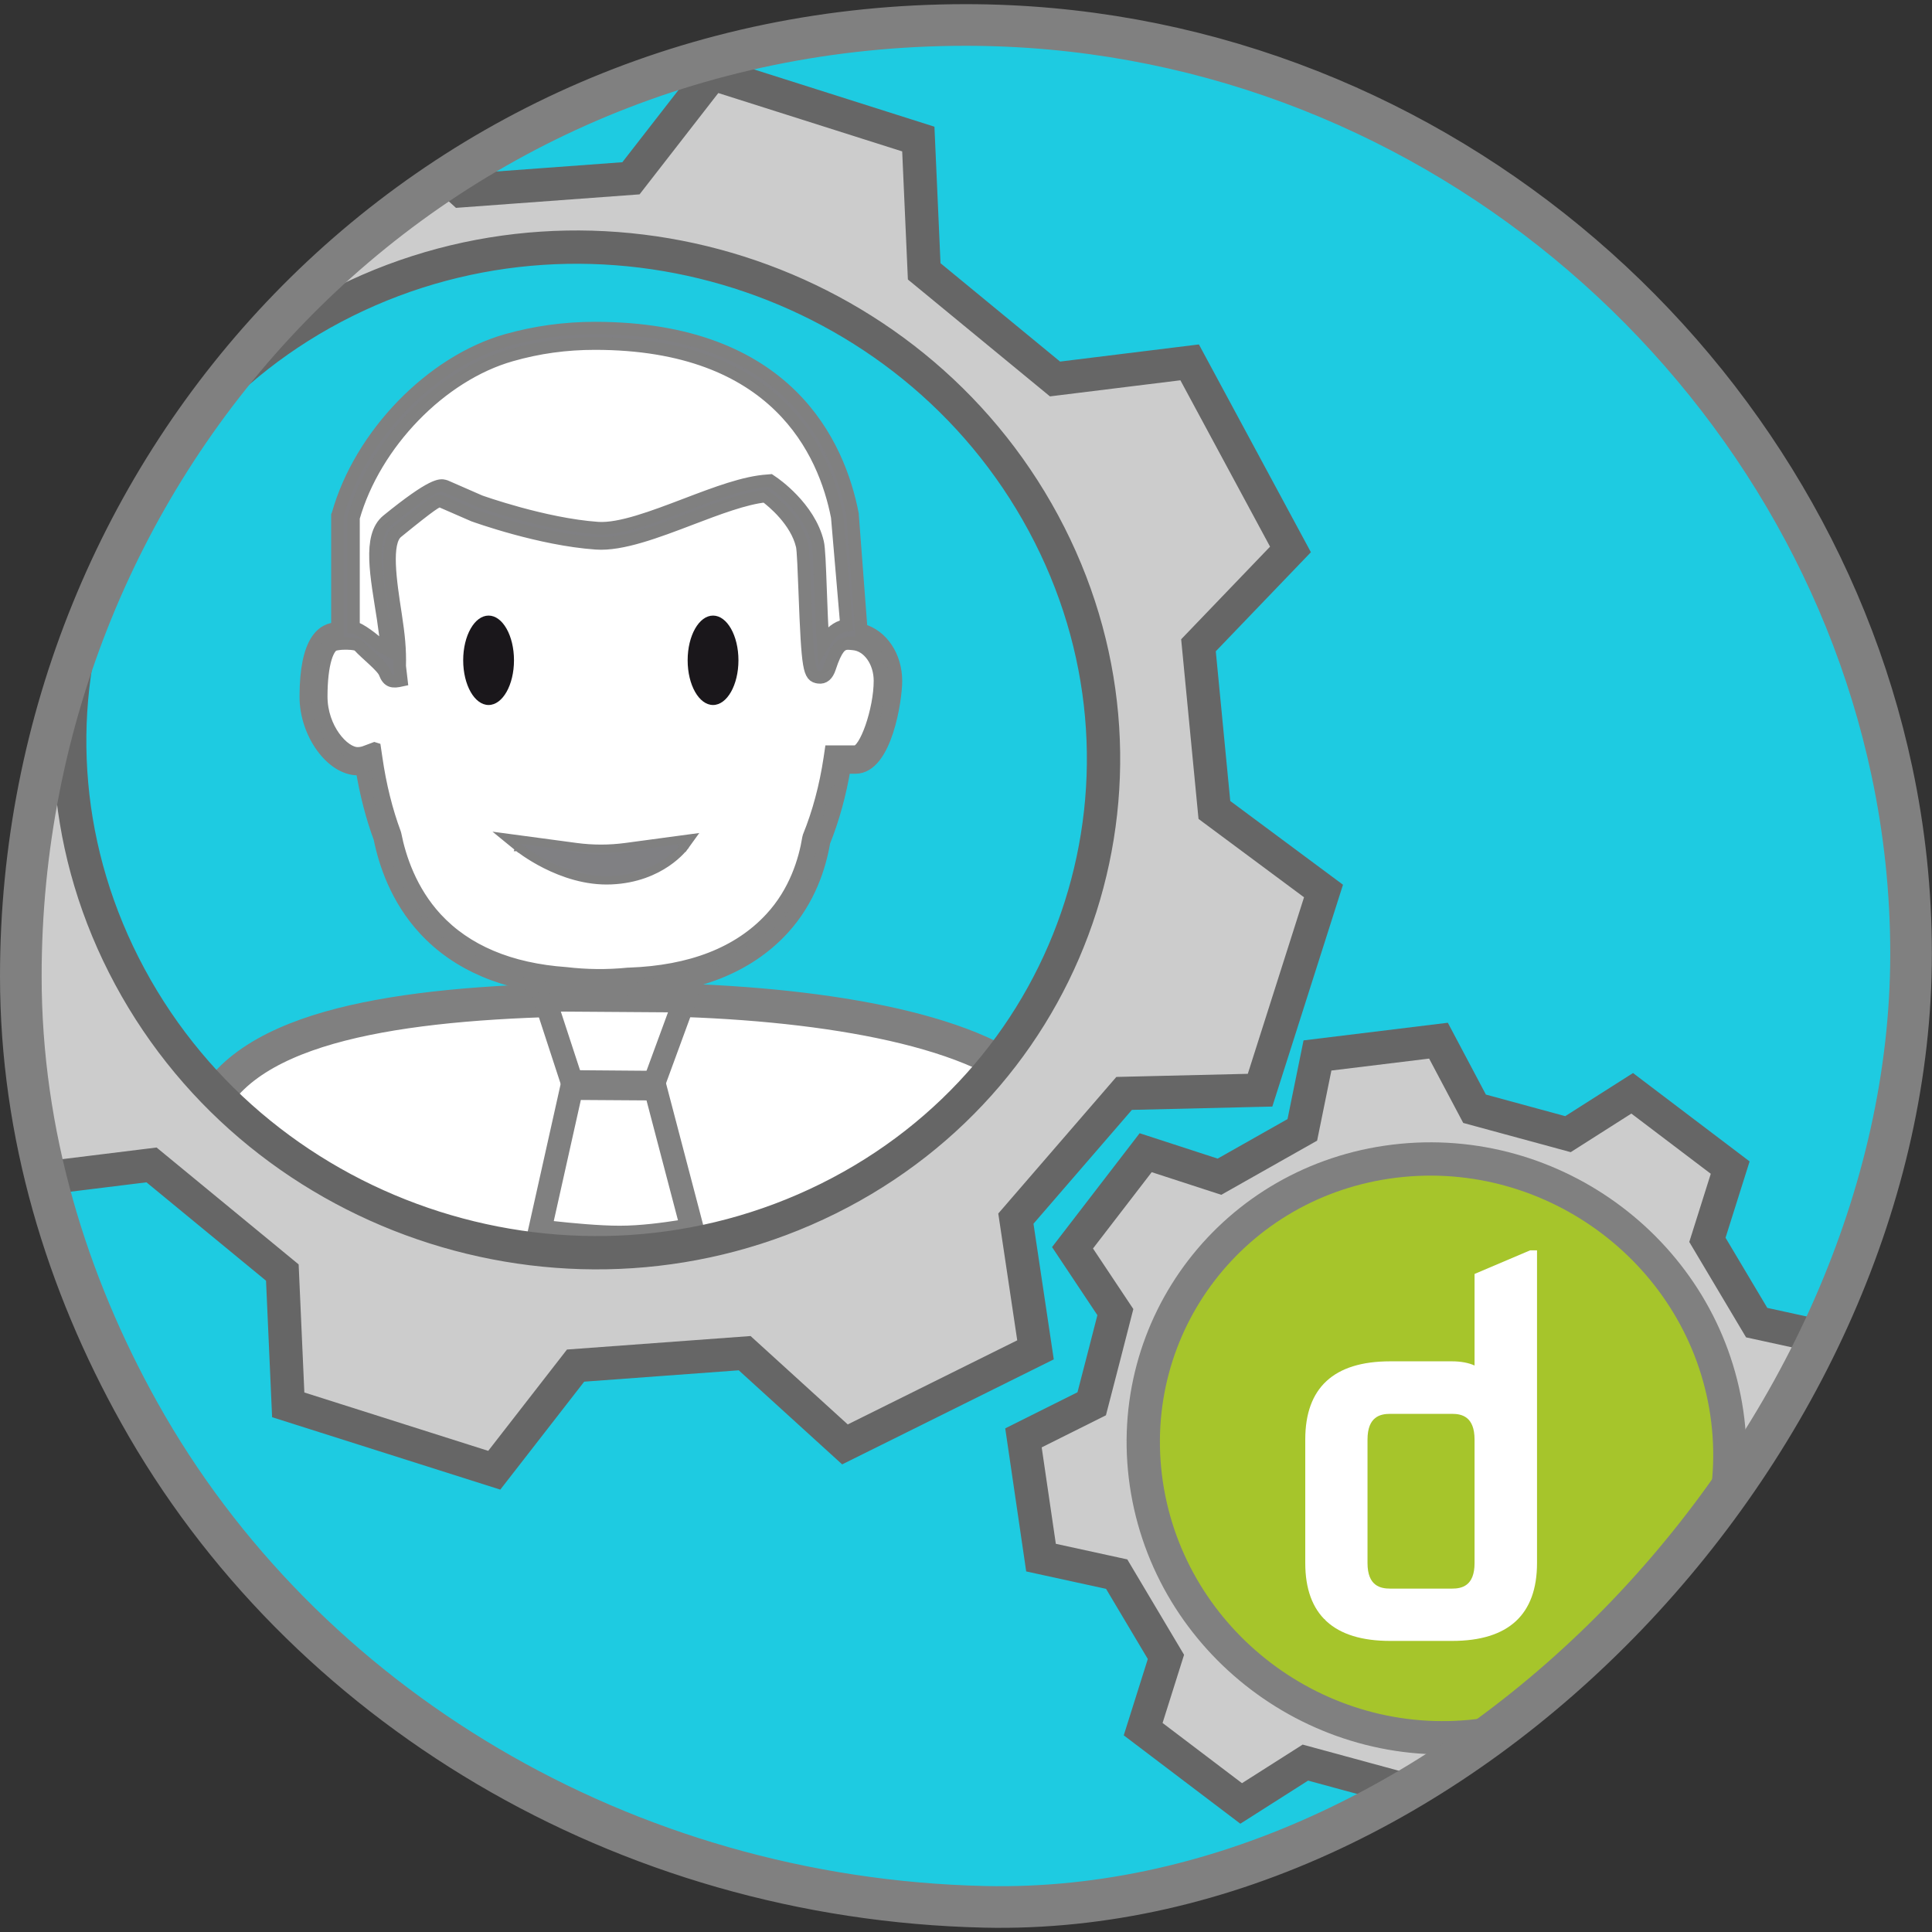 <svg width="464" height="464" viewBox="0 0 464 464" fill="none" xmlns="http://www.w3.org/2000/svg">
<rect x="0" y="0" width="464" height="464" fill="#333333" stroke="none"/>
<path d="M458.794 229.179C458.794 345.043 350.981 460.803 236.361 458.203C149.65 456.246 72.547 409.592 33.432 339.456C16.022 308.25 5 272.564 5 234.612C5 111.384 101.241 6 231.858 6C341.529 6 433.006 85.483 454.186 185.305C457.223 199.57 458.794 214.246 458.794 229.179Z" fill="#1ECBE1"/>
<mask id="mask0_73_6" style="mask-type:luminance" maskUnits="userSpaceOnUse" x="5" y="6" width="454" height="453">
<path d="M458.794 229.179C458.794 345.043 350.981 460.803 236.361 458.203C149.65 456.246 72.547 409.592 33.432 339.456C16.022 308.25 5 272.564 5 234.612C5 111.384 101.241 6 231.858 6C341.529 6 433.006 85.483 454.186 185.305C457.223 199.57 458.794 214.246 458.794 229.179Z" fill="white"/>
</mask>
<g mask="url(#mask0_73_6)">
<path d="M345.473 249.932L354.138 266.282C363.092 268.702 367.622 269.938 376.575 272.384L391.996 262.574C399.833 268.513 407.678 274.461 415.533 280.417L410.061 297.771C414.773 305.701 417.182 309.718 421.895 317.648L440.064 321.613C441.46 331.191 442.866 340.778 444.279 350.373L427.89 358.561C425.612 367.341 424.46 371.769 422.209 380.575L432.498 396.024C426.651 403.628 420.795 411.24 414.93 418.862L397.206 413.094C389.273 417.574 385.267 419.866 377.308 424.346L373.669 442.215C364 443.399 354.313 444.583 344.609 445.768L335.943 429.418C326.989 426.998 322.459 425.762 313.506 423.316L298.085 433.126C290.248 427.187 282.403 421.239 274.548 415.283L280.02 397.929C275.308 389.999 272.899 385.982 268.186 378.052L250.017 374.087C248.621 364.509 247.216 354.922 245.802 345.327L262.191 337.139C264.469 328.359 265.621 323.931 267.872 315.125L257.583 299.677C263.43 292.072 269.286 284.46 275.151 276.838L292.875 282.606C300.808 278.126 304.814 275.834 312.773 271.354L316.412 253.486C326.081 252.301 335.768 251.117 345.473 249.932Z" fill="#CCCCCC" stroke="#666666" stroke-width="8" stroke-miterlimit="10"/>
<path d="M414.721 339.353C420.298 377.46 393.619 412.141 355.133 416.827C316.647 421.513 280.91 394.427 275.308 356.347C269.731 318.24 296.409 283.559 334.895 278.872C373.381 274.186 409.118 301.273 414.721 339.353Z" fill="#A6C52B" stroke="#808080" stroke-width="8" stroke-miterlimit="10"/>
<path d="M354.138 305.959V327.947C352.725 327.304 350.866 326.943 348.693 326.943H333.874C320.339 326.943 313.479 333.277 313.479 345.713V375.374C313.479 387.81 320.339 394.092 333.874 394.092H348.745C362.281 394.092 369.14 387.784 369.14 375.374V300.294H367.464L354.138 305.959ZM328.429 345.739C328.429 340.203 331.518 339.559 333.874 339.559H348.745C351.049 339.559 354.138 340.203 354.138 345.739V375.4C354.138 380.91 351.049 381.528 348.745 381.528H333.874C331.518 381.528 328.429 380.884 328.429 375.4V345.739Z" fill="white"/>
<path d="M318.114 388.969H318.061L318.114 389.047L318.193 388.995L318.114 388.943V388.969Z" fill="#433531"/>
<path d="M47.889 268.521H54.44C77.466 290.1 107.629 313.244 143.34 313.244C181.171 313.244 222.14 288.739 245.969 264.465L249.189 261.185L245.497 258.449C236.381 251.694 221.946 247.153 205.404 244.257C188.721 241.336 169.355 240 149.937 240C128.515 240 107.942 240.958 91.033 244.07C74.363 247.137 60.205 252.47 52.827 262.086L47.889 268.521Z" fill="white" stroke="#808080" stroke-width="8"/>
<path d="M130.95 240.241L138.36 262.899H156.058L164.279 240.473L130.95 240.241Z" fill="white"/>
<path d="M157.969 265.577H136.37L127.207 237.538L168.153 237.821L157.969 265.577ZM140.349 260.222H154.147L160.43 243.125L134.694 242.945L140.349 260.222Z" fill="#808080"/>
<path d="M137.443 264.161L129.51 293.152C129.51 293.152 141.135 294.362 148.649 294.362C156.163 294.362 166.033 292.843 166.033 292.843L156.87 264.289L137.417 264.161H137.443Z" fill="white"/>
<path d="M148.847 301C141.196 301 129.68 299.535 129.203 299.472L126 299.058L135.398 257L159.172 257.191L170 298.453L166.85 299.058C166.426 299.122 156.551 300.968 148.847 300.968V301ZM132.989 293.263C136.987 293.709 143.87 294.378 148.847 294.378C153.824 294.378 159.331 293.614 162.826 293.072L155.148 263.813L139.608 263.686L132.989 293.295V293.263Z" fill="#808080"/>
<path d="M205.284 152.838C204 89.5 174.915 82 143 82C111.085 82 76.5 101.5 82.862 153.044C82.26 152.889 81.658 152.812 81.029 152.812C76.212 152.812 75.322 161.412 75.322 167.359C75.322 175.727 81.134 182.859 85.951 182.859C86.841 182.859 87.679 182.705 88.465 182.396C89.46 189.167 90.978 195.321 93.046 200.831C94.224 206.727 96.947 214.992 103.362 221.918C110.902 230.08 121.819 234.689 135.852 235.693C138.496 236.002 141.245 236.182 144.099 236.182C146.508 236.182 148.838 236.054 151.142 235.822C166.615 235.307 178.527 230.621 186.591 221.893C192.691 215.301 195.126 207.525 196.068 201.681C198.398 195.965 200.152 189.554 201.226 182.447H205.493C210.311 182.447 213.321 169.496 213.321 163.549C213.321 157.601 209.813 153.301 205.336 152.864L205.284 152.838Z" fill="white"/>
<path d="M135.591 237.521C138.313 237.856 141.167 238.01 144.073 238.01V238.036C146.429 238.036 148.838 237.933 151.247 237.676C167.217 237.135 179.574 232.243 187.979 223.154C194.419 216.176 196.932 207.937 197.901 202.196C200.1 196.737 201.75 190.738 202.823 184.327H205.467C212.746 184.327 215.18 167.977 215.18 163.574C215.18 157.601 211.803 152.632 207.064 151.319L203.347 152.966L203.478 154.511L205.048 154.666C208.557 155.026 211.332 158.888 211.332 163.497C211.332 170.5 207.85 180.516 205.415 180.516H199.524L199.289 182.113C198.268 188.91 196.566 195.218 194.262 200.908L194.157 201.32C193.293 206.573 191.042 214.194 185.151 220.554C177.454 228.896 165.96 233.376 151.037 233.891H150.906C145.749 234.406 140.774 234.328 135.957 233.762C122.448 232.809 111.949 228.381 104.749 220.605C98.597 213.936 96.005 205.955 94.905 200.419L94.827 200.136C92.811 194.703 91.292 188.627 90.35 182.087L90.01 179.795L89.931 179.77L87.732 180.593C87.13 180.825 86.501 180.928 85.873 180.928C82.443 180.928 77.155 174.981 77.155 167.282C77.155 159.584 78.647 154.614 80.977 154.614C81.422 154.614 81.894 154.228 82.338 154.357H84.197L84.695 153.147L81.16 150.958H81.056C77.574 150.958 73.437 153.79 73.437 167.359C73.437 176.113 79.642 184.713 85.951 184.713C86.266 184.713 86.58 184.687 86.894 184.662L86.894 184.662C87.889 190.635 89.329 196.248 91.214 201.32C92.418 207.319 95.246 215.919 101.948 223.154C109.802 231.676 121.165 236.491 135.591 237.521Z" fill="#808080" stroke="#808080" stroke-width="3" stroke-miterlimit="10"/>
<path d="M92.419 161.592C91.843 160.047 87.758 156.906 86.187 155.129C85.454 154.305 81.553 154.563 81.03 154.64V154.074V152.555V123.795L81.135 123.563C86.502 104.458 103.572 86.847 121.689 81.698C128.522 79.766 135.643 78.788 142.843 78.788C189.209 78.788 201.541 106.827 204.761 123.537V123.717L207.143 155.104L205.441 154.537C204.918 154.357 204.368 154.305 203.818 154.408C203.426 154.486 203.007 154.589 202.745 154.692C202.064 154.949 200.886 155.413 199.263 160.433C198.713 162.081 197.849 162.854 196.592 162.673C194.341 162.364 193.974 161.077 193.267 142.075C193.084 137.415 192.901 132.111 192.639 131.055C191.225 125.082 185.57 120.448 183.816 119.16C178.946 119.649 172.349 122.147 165.934 124.593C157.766 127.708 149.31 130.927 143.183 130.489C129.726 129.562 114.384 124.026 113.73 123.795L105.692 120.293C104.907 120.345 103.86 120.885 95.351 127.811C92.34 130.257 93.754 139.501 95.011 147.663C95.77 152.632 96.105 155.932 96 160L96.398 163.394C94.346 163.843 93.251 163.813 92.419 161.592ZM184.968 115.401L185.492 115.761C185.858 115.993 194.367 121.786 196.383 130.283C196.697 131.622 196.854 135.433 197.09 142.024C197.221 145.68 197.404 150.83 197.692 154.666C198.975 152.452 200.441 151.061 202.143 150.469C202.535 150.315 202.928 150.237 203.295 150.186L201.069 124.155C198.032 108.552 186.46 82.522 142.895 82.522C135.931 82.522 129.36 83.423 122.788 85.302C105.902 90.091 90.01 106.492 84.905 124.335V150.701C86.214 150.83 90.115 153.739 91.346 155.129C91.346 155.155 91.346 155.129 93.021 156C92.812 154.507 92.236 149.993 92 148.5C90.455 138.484 88.361 128.764 93.021 124.979C104.096 115.967 105.849 116.482 106.687 116.688L107.027 116.791L115.274 120.396C115.274 120.396 130.669 125.932 143.576 126.833C148.891 127.193 156.928 124.129 164.704 121.168C171.982 118.388 178.868 115.787 184.392 115.452L184.968 115.401Z" fill="#808083" stroke="#808080" stroke-width="3" stroke-miterlimit="10"/>
<path d="M117.342 169.316C120.711 169.316 123.442 164.509 123.442 158.579C123.442 152.65 120.711 147.843 117.342 147.843C113.973 147.843 111.242 152.65 111.242 158.579C111.242 164.509 113.973 169.316 117.342 169.316Z" fill="#1A171B"/>
<path d="M171.249 169.316C174.618 169.316 177.349 164.509 177.349 158.579C177.349 152.65 174.618 147.843 171.249 147.843C167.88 147.843 165.149 152.65 165.149 158.579C165.149 164.509 167.88 169.316 171.249 169.316Z" fill="#1A171B"/>
<path d="M125.146 201.668L121.648 201.199L124.38 203.433L125.013 202.659C124.38 203.433 124.381 203.433 124.381 203.434L124.382 203.434L124.384 203.436L124.391 203.442L124.417 203.463C124.439 203.48 124.471 203.506 124.512 203.538C124.594 203.603 124.714 203.695 124.869 203.812C125.18 204.046 125.633 204.376 126.212 204.77C127.37 205.556 129.034 206.596 131.07 207.62C135.128 209.662 140.737 211.676 146.787 211.408C152.81 211.154 157.202 209.143 160.095 207.178C161.539 206.197 162.607 205.229 163.32 204.5C163.676 204.135 163.944 203.83 164.125 203.611C164.216 203.502 164.286 203.415 164.334 203.352C164.358 203.321 164.377 203.296 164.39 203.278L164.407 203.256L164.412 203.249L164.414 203.246L164.415 203.245C164.415 203.244 164.415 203.244 163.604 202.659L164.415 203.244L165.776 201.358L163.471 201.668L150.276 203.445C150.276 203.445 150.276 203.445 150.275 203.445C146.332 203.973 142.337 203.973 138.394 203.445L125.146 201.668Z" fill="#808083" stroke="#808080" stroke-width="2"/>
<path d="M291.655 194.523C290.136 178.74 289.351 170.758 287.832 154.975L309.929 131.957C301.865 117.006 293.793 102.029 285.712 87.027L253.378 91.018C240.838 80.693 234.502 75.492 221.961 65.168L220.547 33.395C204.071 28.16 187.577 22.925 171.065 17.689L151.534 42.819C135.329 44.003 127.134 44.621 110.928 45.806L86.841 23.895C71.604 31.447 56.349 39.017 41.077 46.604L45.79 78.119C35.422 90.117 30.16 96.193 19.792 108.192L-12.855 108.964C-17.935 124.893 -23.014 140.84 -28.093 156.803L-1.886 176.268C-0.367 192.051 0.418 200.033 1.937 215.816L-20.16 238.834C-12.096 253.785 -4.024 268.762 4.057 283.764L36.391 279.773C48.931 290.098 55.267 295.299 67.808 305.623L69.222 337.396C85.698 342.631 102.192 347.866 118.704 353.102L138.235 327.972C154.441 326.788 162.635 326.17 178.841 324.985L202.928 346.897C218.165 339.344 233.42 331.774 248.692 324.187L243.979 292.672C254.347 280.674 259.609 274.598 269.977 262.599L302.625 261.827C307.704 245.898 312.783 229.952 317.862 213.988L291.655 194.523ZM198.948 287.858C138.339 317.931 63.226 294.063 31.181 234.56C-0.891 175.058 22.253 102.424 82.836 72.351C143.445 42.278 218.558 66.146 250.603 125.649C282.649 185.151 259.531 257.785 198.948 287.858Z" fill="#CCCCCC" stroke="#666666" stroke-width="8" stroke-miterlimit="10"/>
</g>
<path d="M458.972 229.057C458.972 344.857 351.117 460.554 236.452 457.955C149.706 455.999 72.573 409.37 33.444 339.273C16.026 308.084 5 272.417 5 234.486C4.974 111.327 101.253 6 231.947 6C341.662 6 433.174 85.439 454.362 185.207C457.401 199.463 458.972 214.131 458.972 229.057Z" stroke="#808080" stroke-width="10" stroke-miterlimit="10"/>
</svg>
